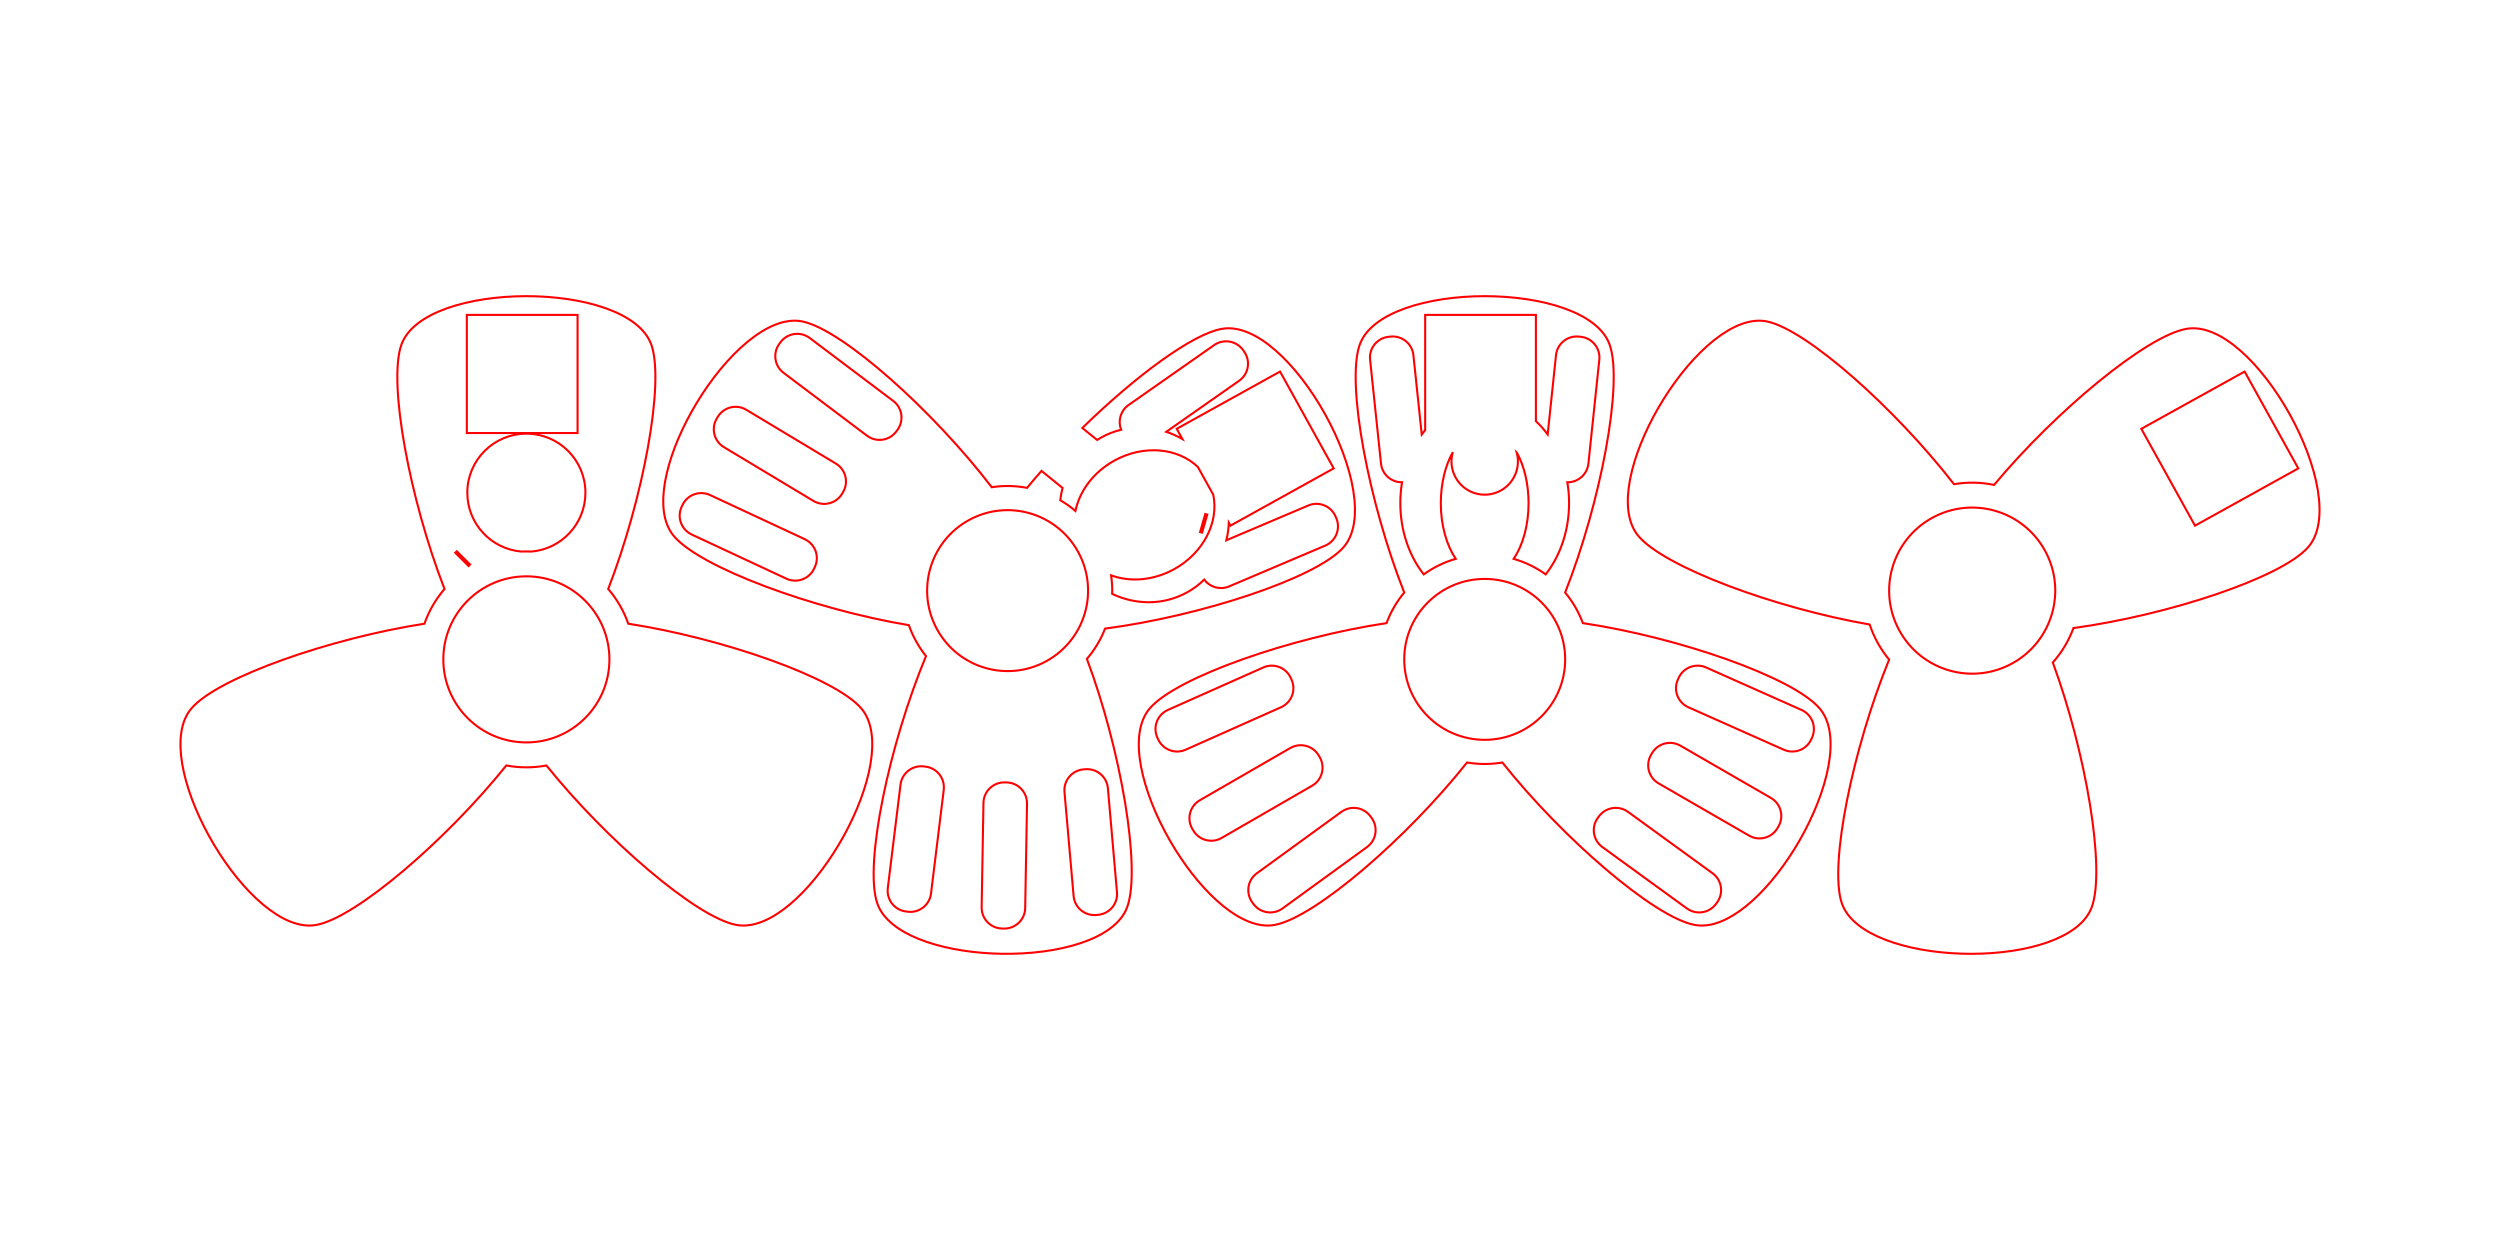 <?xml version="1.0"?>
<svg xmlns="http://www.w3.org/2000/svg" width="1200" height="600" viewBox="-600 -300 1200 600">
    <path d="M-322.77,-148.84L-322.77,-92.15L-375.92,-92.15L-375.92,-148.84ZM-349.84,-35.26L-349.84,-35.26C-349.84,-35.26 -349.84,-35.26 -349.84,-35.26L-349.84,-35.26C-349.84,-35.26 -349.84,-35.26 -349.84,-35.26ZM-347.35,-91.84C-331.69,-91.84 -319.00,-79.15 -319.00,-63.50C-319.00,-48.68 -330.36,-36.52 -344.85,-35.26C-345.68,-35.30 -346.51,-35.32 -347.35,-35.32C-348.18,-35.32 -349.02,-35.30 -349.84,-35.26L-349.84,-35.26C-364.33,-36.52 -375.69,-48.68 -375.69,-63.50C-375.69,-79.15 -363.00,-91.84 -347.35,-91.84ZM-380.74,-35.38L-374.38,-29.02L-375.08,-28.31L-381.45,-34.68L-380.74,-35.38ZM-347.35,-23.36C-325.33,-23.36 -307.48,-5.51 -307.48,16.50C-307.48,38.52 -325.33,56.36 -347.35,56.36C-369.36,56.36 -387.21,38.52 -387.21,16.50C-387.21,-5.51 -369.36,-23.36 -347.35,-23.36ZM-347.35,-157.84C-374.60,-157.84 -401.86,-150.06 -407.35,-134.50C-413.84,-116.10 -403.22,-60.05 -386.64,-17.29L-386.64,-17.29C-390.82,-12.43 -394.11,-6.80 -396.27,-0.62C-441.59,6.39 -495.43,25.22 -508.12,40.04C-528.84,64.25 -483.83,144.27 -451.50,144.27C-450.36,144.27 -449.23,144.17 -448.12,143.96C-428.94,140.39 -385.71,103.17 -356.97,67.43C-353.85,68.02 -350.64,68.32 -347.35,68.32C-344.06,68.32 -340.84,68.02 -337.72,67.43C-308.98,103.17 -265.75,140.39 -246.58,143.96C-245.47,144.17 -244.34,144.27 -243.19,144.27C-210.86,144.27 -165.85,64.25 -186.58,40.04C-199.26,25.22 -253.10,6.39 -298.42,-0.62C-300.58,-6.80 -303.88,-12.43 -308.06,-17.29C-291.47,-60.05 -280.85,-116.10 -287.35,-134.50C-292.84,-150.06 -320.09,-157.84 -347.35,-157.84Z" fill="none" stroke="#ff0000"/>
    <path d="M-20.51,-53.00L-22.99,-44.35L-23.95,-44.62L-21.47,-53.28L-20.51,-53.00ZM-82.57,-35.22C-72.23,-16.57 -78.97,6.94 -97.62,17.28C-116.28,27.62 -139.79,20.88 -150.13,2.23C-160.47,-16.43 -153.73,-39.94 -135.07,-50.28C-116.42,-60.62 -92.91,-53.88 -82.57,-35.22ZM-168.53,-104.43C-166.84,-101.37 -166.82,-97.55 -168.70,-94.43C-168.88,-94.13 -169.07,-93.84 -169.29,-93.55L-169.83,-92.83C-173.15,-88.42 -179.43,-87.54 -183.84,-90.86L-223.89,-121.05C-225.05,-121.92 -225.96,-122.99 -226.62,-124.18C-228.31,-127.23 -228.33,-131.06 -226.45,-134.18C-226.27,-134.48 -226.08,-134.77 -225.86,-135.05L-225.32,-135.78C-222.00,-140.18 -215.72,-141.07 -211.31,-137.74L-171.26,-107.56C-170.10,-106.69 -169.19,-105.62 -168.53,-104.43ZM-69.43,74.35C-68.77,75.54 -68.35,76.88 -68.22,78.32L-63.85,128.29C-63.37,133.79 -67.44,138.64 -72.94,139.12L-73.84,139.20C-74.20,139.23 -74.55,139.24 -74.90,139.24C-78.54,139.18 -81.77,137.14 -83.46,134.08C-84.12,132.89 -84.55,131.55 -84.67,130.11L-89.05,80.14C-89.53,74.65 -85.45,69.79 -79.96,69.31L-79.05,69.23C-78.70,69.20 -78.35,69.19 -78.00,69.20C-74.36,69.26 -71.12,71.30 -69.43,74.35ZM-108.28,80.73C-107.46,82.21 -107.00,83.92 -107.03,85.74L-107.91,135.89C-108.00,141.41 -112.56,145.81 -118.08,145.71L-118.99,145.70C-122.69,145.63 -125.89,143.56 -127.56,140.54C-128.39,139.05 -128.84,137.34 -128.81,135.52L-127.94,85.37C-127.84,79.85 -123.28,75.45 -117.76,75.55L-116.86,75.56C-113.15,75.63 -109.96,77.70 -108.28,80.73ZM-195.18,-73.76C-193.51,-70.73 -193.45,-66.92 -195.35,-63.75L-195.82,-62.97C-198.66,-58.24 -204.81,-56.71 -209.54,-59.55L-252.54,-85.38C-254.09,-86.32 -255.30,-87.61 -256.13,-89.10C-257.80,-92.12 -257.86,-95.93 -255.96,-99.10L-255.49,-99.88C-252.65,-104.61 -246.50,-106.15 -241.77,-103.30L-198.77,-77.47C-197.22,-76.53 -196.01,-75.24 -195.18,-73.76ZM-209.18,-36.97C-207.68,-34.26 -207.45,-30.90 -208.85,-27.89L-209.24,-27.07C-209.39,-26.74 -209.55,-26.43 -209.73,-26.13C-212.34,-21.80 -217.85,-20.05 -222.53,-22.23L-267.99,-43.43C-269.97,-44.35 -271.51,-45.85 -272.50,-47.63C-274.00,-50.34 -274.23,-53.70 -272.82,-56.72L-272.44,-57.54C-272.29,-57.86 -272.12,-58.17 -271.94,-58.47C-269.34,-62.80 -263.83,-64.56 -259.15,-62.37L-213.69,-41.18C-211.70,-40.25 -210.17,-38.75 -209.18,-36.97ZM-148.18,73.08C-147.19,74.86 -146.74,76.96 -147.00,79.13L-153.12,128.92C-153.75,134.04 -158.15,137.79 -163.21,137.70C-163.55,137.69 -163.91,137.67 -164.26,137.62L-165.16,137.51C-168.46,137.11 -171.19,135.13 -172.69,132.43C-173.68,130.64 -174.13,128.55 -173.87,126.37L-167.75,76.59C-167.12,71.46 -162.71,67.72 -157.66,67.80C-157.31,67.81 -156.96,67.84 -156.61,67.88L-155.71,67.99C-152.41,68.39 -149.68,70.37 -148.18,73.08ZM36.13,-101.02C22.92,-124.86 2.90,-144.92 -13.37,-142.18C-27.56,-139.79 -55.18,-119.30 -80.48,-94.57L-73.38,-88.82C-72.72,-89.24 -72.05,-89.65 -71.35,-90.03C-68.30,-91.72 -65.12,-92.95 -61.86,-93.73C-63.52,-97.93 -62.16,-102.88 -58.29,-105.59L-17.21,-134.36C-12.68,-137.52 -6.45,-136.42 -3.28,-131.90L-2.76,-131.16C-2.56,-130.87 -2.37,-130.57 -2.20,-130.26C0.25,-125.84 -0.99,-120.19 -5.22,-117.23L-40.20,-92.73C-37.53,-91.85 -34.94,-90.69 -32.46,-89.27L-35.17,-94.17L14.42,-121.65L40.18,-75.17L-9.40,-47.68L-10.17,-49.07C-10.29,-46.22 -10.68,-43.40 -11.35,-40.67L27.97,-57.36C32.72,-59.38 38.17,-57.43 40.62,-53.01C40.79,-52.71 40.94,-52.39 41.08,-52.06L41.44,-51.23C43.59,-46.15 41.22,-40.27 36.14,-38.12L-10.03,-18.52C-14.37,-16.68 -19.29,-18.14 -21.98,-21.78C-24.37,-19.43 -27.10,-17.38 -30.15,-15.69C-41.52,-9.38 -54.82,-9.55 -66.15,-14.93C-66.06,-17.89 -66.23,-20.86 -66.66,-23.83C-57.57,-20.49 -46.36,-21.28 -36.33,-26.84C-22.21,-34.67 -14.89,-49.47 -17.63,-62.53L-25.00,-75.82C-34.62,-85.07 -51.05,-86.71 -65.17,-78.88C-75.21,-73.32 -81.81,-64.23 -83.80,-54.75L-83.80,-54.75C-86.08,-56.69 -88.52,-58.41 -91.08,-59.89C-90.84,-61.89 -90.47,-63.86 -89.97,-65.78L-100.08,-73.97L-100.08,-73.97C-102.46,-71.26 -104.78,-68.54 -107.01,-65.83L-107.01,-65.83C-112.55,-66.88 -118.29,-67.01 -123.97,-66.14C-152.05,-102.81 -195.51,-141.74 -214.88,-145.70C-231.04,-149.00 -251.75,-129.65 -265.78,-106.29C-278.86,-84.53 -286.15,-59.29 -278.59,-45.65C-278.04,-44.65 -277.40,-43.71 -276.68,-42.84C-264.09,-27.60 -209.31,-7.50 -163.75,0.08C-162.82,2.72 -161.66,5.32 -160.26,7.84C-158.86,10.37 -157.27,12.73 -155.52,14.92C-173.24,57.57 -185.23,114.68 -178.97,133.43C-178.62,134.50 -178.16,135.54 -177.60,136.54C-170.04,150.18 -144.77,157.37 -119.39,157.81C-92.14,158.29 -64.75,150.99 -58.99,135.53C-52.09,117.00 -62.08,59.52 -78.29,16.27C-74.54,11.91 -71.61,6.98 -69.56,1.73C-23.76,-4.26 31.70,-22.43 44.81,-37.23C55.76,-49.57 49.35,-77.18 36.13,-101.02Z" fill="none" stroke="#ff0000"/>
    <path d="M137.23,-148.84L137.23,-97.85L137.23,-97.85C139.27,-95.94 141.16,-93.79 142.88,-91.45L146.88,-129.53C147.42,-134.67 151.76,-138.49 156.81,-138.49C157.16,-138.49 157.51,-138.47 157.87,-138.43L158.77,-138.34C164.26,-137.76 168.25,-132.84 167.67,-127.35L162.43,-77.46C161.89,-72.33 157.54,-68.51 152.49,-68.51C152.44,-68.51 152.38,-68.51 152.32,-68.51L152.32,-68.51C152.87,-65.28 153.15,-61.93 153.15,-58.50C153.15,-45.23 148.88,-33.18 141.93,-24.29C137.33,-27.60 132.15,-30.15 126.57,-31.75C130.95,-38.28 133.71,-47.84 133.71,-58.50C133.71,-67.82 131.60,-76.31 128.14,-82.66L128.02,-82.78L128.02,-82.78C128.40,-81.41 128.60,-79.98 128.60,-78.50C128.60,-69.69 121.46,-62.55 112.65,-62.55C103.85,-62.55 96.71,-69.69 96.71,-78.50C96.71,-80.05 96.93,-81.55 97.35,-82.97L97.35,-82.97C93.78,-76.59 91.59,-67.98 91.59,-58.50C91.59,-47.84 94.36,-38.28 98.73,-31.75L98.73,-31.75C93.16,-30.15 87.98,-27.60 83.38,-24.29L83.38,-24.29C76.42,-33.18 72.15,-45.23 72.15,-58.50C72.15,-61.93 72.44,-65.28 72.98,-68.51L72.98,-68.51C72.93,-68.51 72.87,-68.51 72.81,-68.51C67.76,-68.51 63.42,-72.33 62.88,-77.46L57.64,-127.35C57.06,-132.84 61.05,-137.76 66.54,-138.34L67.44,-138.43C67.79,-138.47 68.14,-138.49 68.49,-138.49C73.54,-138.49 77.89,-134.67 78.43,-129.53L82.43,-91.45C82.96,-92.18 83.51,-92.89 84.08,-93.58L84.08,-93.58L84.08,-148.84ZM112.65,-22.12C133.98,-22.12 151.28,-4.83 151.28,16.50C151.28,37.83 133.98,55.12 112.65,55.12C91.32,55.12 74.03,37.83 74.03,16.50C74.03,-4.83 91.32,-22.12 112.65,-22.12ZM10.45,19.51C13.94,19.51 17.29,21.36 19.11,24.51C19.29,24.81 19.45,25.12 19.59,25.45L19.96,26.28C22.21,31.32 19.94,37.23 14.89,39.48L-30.93,59.88C-32.25,60.47 -33.63,60.74 -34.99,60.74C-38.48,60.74 -41.83,58.90 -43.65,55.75C-43.83,55.45 -43.99,55.14 -44.13,54.81L-44.50,53.98C-46.75,48.94 -44.47,43.03 -39.43,40.78L6.39,20.38C7.71,19.79 9.09,19.51 10.45,19.51ZM214.86,19.51C216.22,19.51 217.60,19.79 218.92,20.38L264.74,40.78C269.78,43.03 272.05,48.94 269.81,53.98L269.44,54.81C269.29,55.14 269.13,55.45 268.96,55.75C267.14,58.90 263.79,60.74 260.29,60.74C258.94,60.74 257.56,60.47 256.24,59.88L210.41,39.48C205.37,37.23 203.10,31.32 205.35,26.28L205.71,25.45C205.86,25.12 206.02,24.81 206.19,24.51C208.01,21.36 211.36,19.51 214.86,19.51ZM201.60,56.58C203.29,56.58 205.01,57.01 206.59,57.92L250.02,83.00C254.80,85.76 256.44,91.88 253.68,96.66L253.23,97.44C251.38,100.65 248.02,102.45 244.56,102.45C242.86,102.45 241.14,102.01 239.57,101.10L196.13,76.03C191.35,73.27 189.71,67.15 192.47,62.37L192.93,61.58C194.78,58.37 198.14,56.58 201.60,56.58ZM24.35,57.70C27.81,57.70 31.17,59.49 33.02,62.70L33.48,63.48C36.24,68.26 34.60,74.38 29.82,77.14L-13.62,102.22C-15.19,103.13 -16.91,103.56 -18.61,103.56C-22.07,103.56 -25.43,101.77 -27.28,98.56L-27.73,97.78C-30.49,92.99 -28.85,86.87 -24.07,84.11L19.36,59.04C20.94,58.13 22.66,57.70 24.35,57.70ZM49.74,87.77C52.84,87.77 55.89,89.20 57.84,91.89L58.38,92.62C58.59,92.91 58.78,93.21 58.95,93.51C61.48,97.88 60.34,103.56 56.16,106.59L15.59,136.07C13.81,137.36 11.75,137.98 9.72,137.98C6.62,137.98 3.57,136.55 1.62,133.86L1.08,133.13C0.88,132.84 0.68,132.54 0.51,132.24C-2.02,127.87 -0.88,122.19 3.30,119.16L43.88,89.68C45.65,88.39 47.71,87.77 49.74,87.77ZM175.56,87.77C177.60,87.77 179.66,88.39 181.43,89.68L222.01,119.16C226.19,122.19 227.32,127.87 224.80,132.24C224.62,132.54 224.43,132.84 224.22,133.13L223.69,133.86C221.73,136.55 218.68,137.98 215.59,137.98C213.55,137.98 211.50,137.36 209.72,136.07L169.14,106.59C164.97,103.56 163.83,97.88 166.35,93.51C166.53,93.21 166.72,92.91 166.93,92.62L167.46,91.89C169.42,89.20 172.47,87.77 175.56,87.77ZM112.65,-157.84C85.40,-157.84 58.14,-150.06 52.65,-134.50C46.07,-115.86 57.07,-58.55 74.03,-15.58L74.03,-15.58C70.42,-11.25 67.53,-6.29 65.54,-0.90C19.86,5.89 -35.26,25.02 -48.12,40.04C-58.85,52.58 -51.96,80.07 -38.33,103.67C-25.63,125.66 -7.09,144.27 8.50,144.27C9.64,144.27 10.77,144.17 11.88,143.96C31.32,140.34 75.45,102.17 104.17,66.00C106.93,66.47 109.76,66.71 112.65,66.71C115.54,66.71 118.38,66.47 121.13,66.00C149.86,102.17 193.99,140.34 213.42,143.96C214.53,144.17 215.66,144.27 216.81,144.27C232.40,144.27 250.94,125.66 263.64,103.67C277.26,80.07 284.15,52.58 273.42,40.04C260.57,25.02 205.45,5.89 159.76,-0.90C157.77,-6.29 154.88,-11.25 151.27,-15.58C168.24,-58.55 179.23,-115.86 172.65,-134.50C167.16,-150.06 139.91,-157.84 112.65,-157.84Z" fill="none" stroke="#ff0000"/>
    <path d="M503.18,-75.17L453.60,-47.68L427.83,-94.17L477.42,-121.65ZM381.52,-35.82C392.19,-16.57 385.23,7.69 365.98,18.37C346.72,29.04 322.46,22.08 311.79,2.83C301.12,-16.43 308.07,-40.69 327.33,-51.36C346.58,-62.04 370.84,-55.08 381.52,-35.82ZM499.13,-101.02C485.92,-124.86 465.90,-144.92 449.63,-142.18C430.40,-138.94 386.52,-102.48 357.16,-67.24L357.16,-67.24C350.89,-68.54 344.36,-68.69 337.91,-67.59C309.80,-103.83 267.23,-141.79 248.12,-145.70C216.90,-152.09 168.74,-73.92 184.41,-45.65C184.96,-44.65 185.60,-43.71 186.32,-42.84C198.74,-27.80 252.25,-8.03 297.44,-0.23C298.44,2.79 299.74,5.75 301.33,8.63C302.92,11.50 304.75,14.17 306.78,16.61C289.45,59.08 277.86,114.93 284.03,133.43C284.38,134.50 284.84,135.54 285.40,136.54C301.07,164.82 392.88,165.39 404.01,135.53C410.82,117.25 401.18,61.03 385.35,17.99C389.70,13.11 393.04,7.49 395.26,1.48C440.70,-4.74 494.87,-22.63 507.81,-37.23C518.76,-49.57 512.35,-77.18 499.13,-101.02Z" fill="none" stroke="#ff0000"/>
</svg>